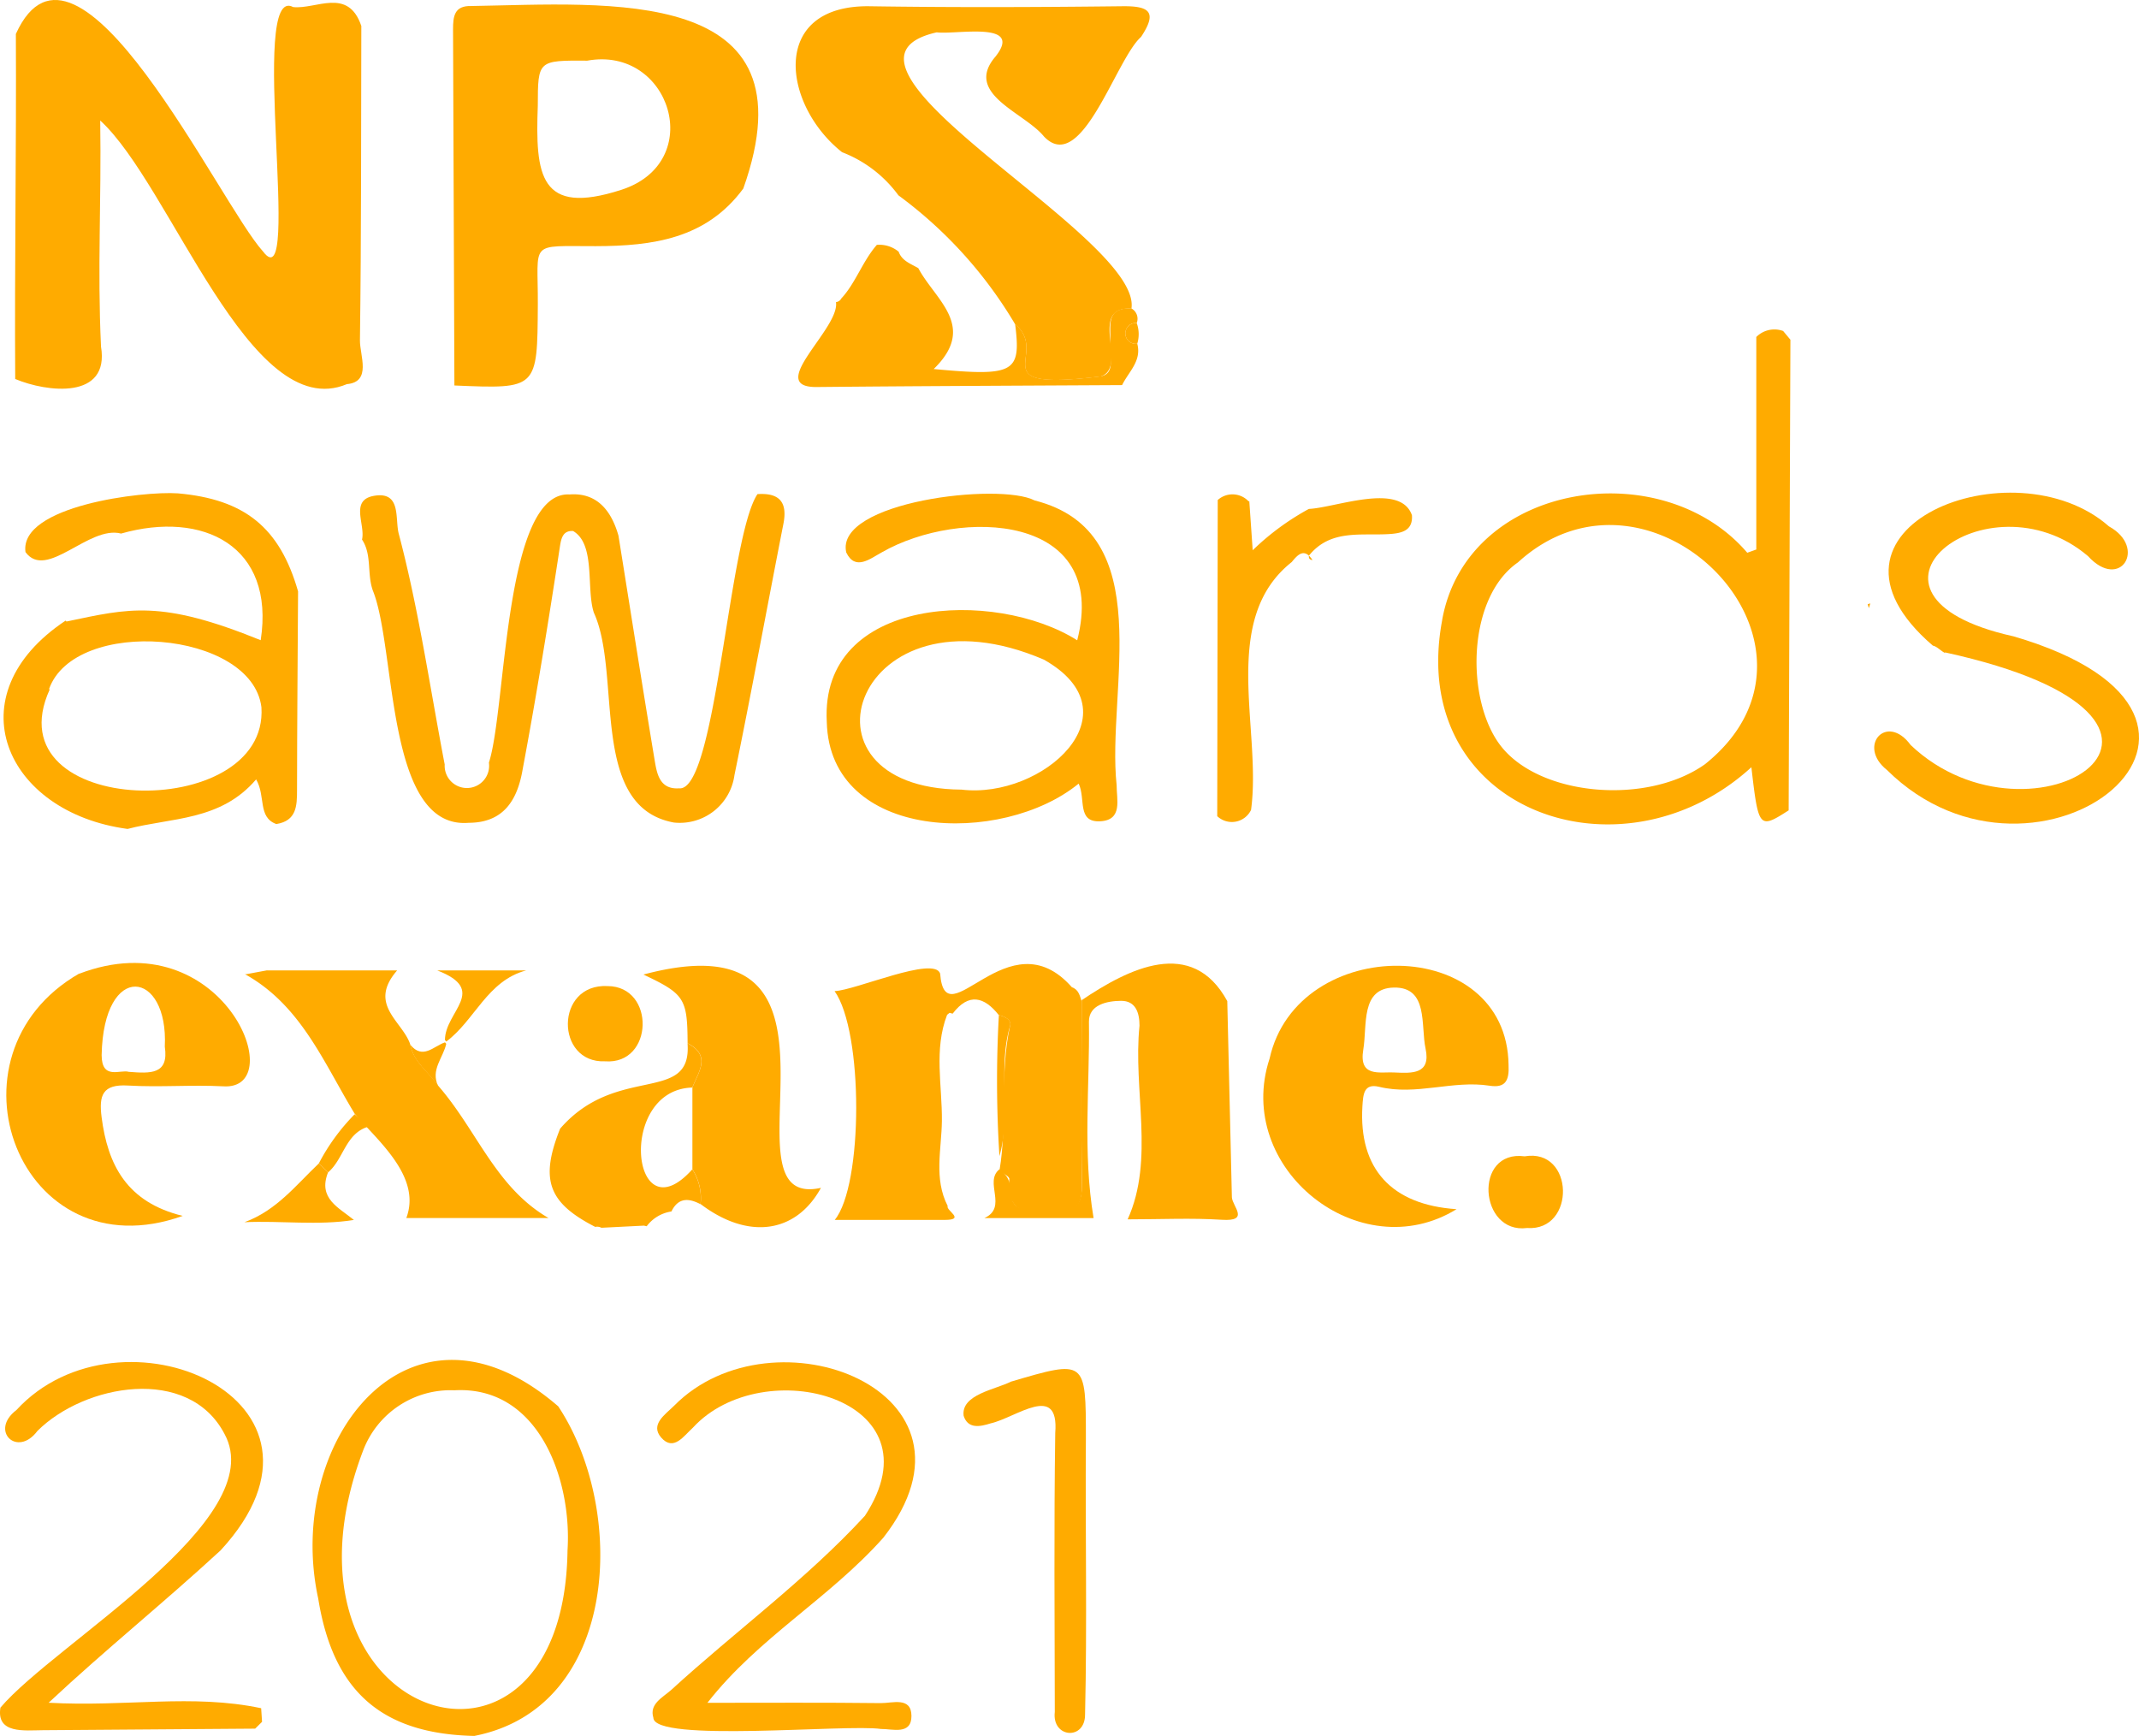 <svg id="Grupo_200" data-name="Grupo 200" xmlns="http://www.w3.org/2000/svg" xmlns:xlink="http://www.w3.org/1999/xlink" width="147.103" height="119.383" viewBox="0 0 147.103 119.383">
  <defs>
    <clipPath id="clip-path">
      <rect id="Retângulo_145" data-name="Retângulo 145" width="147.103" height="119.383" fill="none"/>
    </clipPath>
  </defs>
  <g id="Grupo_199" data-name="Grupo 199" clip-path="url(#clip-path)">
    <path id="Caminho_924" data-name="Caminho 924" d="M.03,216.214c3.782-4.449,18.634-12.916,15.41-18.819-2.476-4.736-9.632-3.429-12.865-.208-1.385,1.861-3.316-.017-1.448-1.434,7.124-7.762,23.628-.747,14.045,9.648-3.962,3.65-7.85,6.762-11.828,10.479,5.336.3,9.858-.626,14.616.377q.031.468.062.935l-.474.47-14.594.107c-1.258.007-3.221.273-2.925-1.554" transform="translate(0 -98.779)" fill="#ffab00"/>
    <path id="Caminho_925" data-name="Caminho 925" d="M25.947,1.784c-.018,7.206,0,14.412-.095,21.617-.014,1.04.827,2.863-.9,3.017-6.672,2.814-12.1-13.688-16.962-18.13.086,5.745-.2,10.079.054,15.546.614,3.676-3.729,3.145-5.9,2.23-.051-7.908.087-15.829.045-23.73C6.376-6.893,16.178,13.984,19.191,17.3,21.927,20.91,18.139-1.2,21.259.486c1.581.172,3.778-1.384,4.688,1.3" transform="translate(-1.098 0)" fill="#ffab00"/>
    <path id="Caminho_926" data-name="Caminho 926" d="M83.975,13.293c-2.55,3.466-6.243,3.955-10.157,3.964-4.655.011-3.948-.413-3.975,4.026-.035,5.8-.009,5.8-5.737,5.555q-.044-12.244-.093-24.489c0-.888.082-1.639,1.249-1.607C74.651.594,88.97-.782,83.975,13.293M73.241,4.5c-3.392-.021-3.392-.021-3.4,3.092-.173,4.788.115,7.608,5.74,5.792,5.9-1.9,3.373-9.923-2.339-8.884" transform="translate(-32.856 -0.328)" fill="#ffab00"/>
    <path id="Caminho_927" data-name="Caminho 927" d="M115.607,10.911C111.511,7.659,110.631.833,117.442.88c5.82.089,11.644.067,17.466,0,1.851-.021,2.412.393,1.268,2.112-1.739,1.535-4.087,9.563-6.674,6.846-1.355-1.668-5.536-2.925-3.342-5.487,1.992-2.5-2.707-1.5-4.033-1.676-9.511,2.151,14.169,14.052,13.39,19-3.045-.153-.193,4-2.095,4.663-8.458,1.038-3.435-1.513-5.905-3.589a29.881,29.881,0,0,0-8.035-8.872l.013.011a8.644,8.644,0,0,0-3.887-2.973" transform="translate(-57.706 -0.451)" fill="#ffab00"/>
    <path id="Caminho_928" data-name="Caminho 928" d="M9.034,92.769C.6,91.639-2.94,83.571,4.77,78.442l.061.062c4.332-.908,6.471-1.512,13.357,1.285,1-6.5-3.975-8.933-9.6-7.334-2.229-.584-5.124,3.25-6.576,1.275-.442-3.18,8.063-4.212,10.484-4.04,4.572.408,7,2.33,8.262,6.741-.027,4.553-.066,9.106-.071,13.659,0,1.1-.032,2.12-1.426,2.343-1.289-.471-.715-1.911-1.387-3.072-2.448,2.87-5.825,2.615-8.843,3.408m-5.354-9.59c-4.024,8.843,15.08,9.254,14.561,1.22-.658-5.3-12.827-6.251-14.607-1.25Z" transform="translate(-0.259 -35.761)" fill="#ffab00"/>
    <path id="Caminho_929" data-name="Caminho 929" d="M5.9,136.8c9.871-3.773,14.622,8.07,9.9,7.741-2.175-.113-4.365.076-6.538-.053-1.766-.105-2.01.68-1.819,2.173.42,3.28,1.73,5.851,5.577,6.792C1.8,157.471-3.875,142.4,5.909,136.782L5.9,136.8m3.414,6.746c1.485.113,2.766.2,2.476-1.731.267-5.282-4.217-5.927-4.344.582.008,1.74,1.288.969,1.868,1.149" transform="translate(-0.456 -69.833)" fill="#ffab00"/>
    <path id="Caminho_930" data-name="Caminho 930" d="M61.055,195.338c4.733,7.125,4.232,20.72-5.769,22.672-6.4-.142-9.711-3.09-10.734-9.451-2.344-10.787,6.26-22.077,16.5-13.221m.646,9.894c.309-4.858-1.984-11.323-7.783-10.992a6.423,6.423,0,0,0-6.281,4.161c-7.05,18.579,13.818,25.292,14.064,6.83" transform="translate(-22.668 -98.626)" fill="#ffab00"/>
    <path id="Caminho_931" data-name="Caminho 931" d="M36.13,137.112h8.941c-2.05,2.355.374,3.494.9,5.092.233,1.221,1.278,1.894,1.92,2.839,2.684,3.08,3.933,6.975,7.591,9.1H45.7c1.077-2.86-2.026-5.37-3.549-7.17-2.131-3.507-3.689-7.467-7.558-9.606a.291.291,0,0,0,.092.008l1.443-.268" transform="translate(-17.757 -70.376)" fill="#ffab00"/>
    <path id="Caminho_932" data-name="Caminho 932" d="M78.388,153.287c3.894-4.493,9.079-1.639,8.761-5.865,1.654.845.743,1.97.33,3.04-5.2.138-4.2,10.32,0,5.622a3.674,3.674,0,0,1,.562,2.4c-.816-.431-1.532-.461-2,.5A2.6,2.6,0,0,0,84.34,160l-.191-.043-2.926.147a.622.622,0,0,0-.421-.06c-3.245-1.662-3.813-3.253-2.414-6.759" transform="translate(-39.866 -75.668)" fill="#ffab00"/>
    <path id="Caminho_933" data-name="Caminho 933" d="M40.291,165.007c-.714,1.8.746,2.419,1.777,3.271-2.45.395-5.03.039-7.524.155,2.207-.805,3.553-2.564,5.111-4.04l.636.614" transform="translate(-17.731 -84.379)" fill="#ffab00"/>
    <path id="Caminho_934" data-name="Caminho 934" d="M45.681,161.439l-.636-.614a14.076,14.076,0,0,1,2.465-3.383l.979.842c-1.614.448-1.722,2.238-2.808,3.156" transform="translate(-23.12 -80.811)" fill="#ffab00"/>
    <path id="Caminho_935" data-name="Caminho 935" d="M51.782,76.5c-.453-1.176-.058-2.494-.768-3.57.246-1.045-.883-2.752.886-3.018,1.844-.277,1.362,1.627,1.647,2.647C54.92,77.763,55.686,83.113,56.7,88.4a1.529,1.529,0,1,0,3.04-.129c1.21-3.728,1.024-18.675,5.543-18.443,1.894-.144,2.885,1.126,3.368,2.836.825,5.146,1.633,10.295,2.487,15.436.156.941.346,2.031,1.688,1.937,2.541.254,3.39-17.262,5.384-20.232,1.487-.1,2.08.532,1.785,2.035-1.13,5.761-2.186,11.537-3.368,17.288a3.793,3.793,0,0,1-4.169,3.262c-5.876-1.084-3.548-10.166-5.5-14.431-.542-1.646.141-4.7-1.428-5.617-.763-.051-.834.617-.922,1.17-.776,5.089-1.6,10.168-2.548,15.228-.362,2.127-1.326,3.665-3.709,3.669-5.695.473-4.971-11.812-6.567-15.909" transform="translate(-26.117 -35.823)" fill="#ffab00"/>
    <path id="Caminho_936" data-name="Caminho 936" d="M134.237,137.8c.466.159.547.585.675.978,0,4.2-.053,8.393.018,12.588.024,1.444-.4,2.019-1.918,2-1.72-.022-3.3.083-3.076-2.378.016-.172-.441-.386-.678-.581.557-3.292,0-6.66.725-9.941.124-.419-.356-.653-.77-.749-1.007-1.272-2.072-1.548-3.176-.1l-.21-.057-.17.136c-.922,2.388-.333,4.868-.359,7.3-.021,1.941-.571,3.963.4,5.851-.15.3,1.279.956-.217.955-2.483,0-4.966,0-7.552,0,1.958-2.383,1.983-12.928-.011-15.735,1.434-.051,6.855-2.451,7.26-1.205.354,4.613,4.69-4.032,9.064.943" transform="translate(-60.522 -69.906)" fill="#ffab00"/>
    <path id="Caminho_937" data-name="Caminho 937" d="M134.12,89.7C128.866,94,117,93.681,116.8,85.45c-.477-8.658,11.57-9.18,17.223-5.609,2.245-8.753-8.068-9.112-13.42-6.059-.828.449-1.846,1.309-2.465.016-.79-3.49,10.542-4.831,12.958-3.574,8.616,2.183,4.932,13.035,5.638,19.583-.01.965.445,2.4-1.132,2.482-1.611.081-.984-1.54-1.478-2.588m-8.058.41c5.589.667,12.159-5.278,5.665-8.939-12.878-5.538-17.856,8.851-5.665,8.939" transform="translate(-59.941 -35.807)" fill="#ffab00"/>
    <path id="Caminho_938" data-name="Caminho 938" d="M140.127,150.3c1.811,1.274-.824,3.038,3.754,2.958,1.519.02,1.941-.556,1.917-2-.07-4.2-.02-8.392-.017-12.589,3.219-2.168,7.58-4.389,10.012.064q.159,6.749.317,13.5c.042.625,1.252,1.664-.684,1.54-2.084-.134-4.182-.03-6.484-.03,1.869-4.116.356-8.9.815-13.314,0-.888-.259-1.722-1.277-1.713-.958.008-2.213.268-2.2,1.436.06,4.474-.439,8.976.319,13.506h-7.513c1.645-.741-.055-2.487,1.038-3.356" transform="translate(-71.391 -69.886)" fill="#ffab00"/>
    <path id="Caminho_939" data-name="Caminho 939" d="M95.985,215.9c4.168,0,8.041-.025,11.913.021.787.01,2.106-.458,2.112.878s-1.309.889-2.1.9c-2.313-.349-15.619.958-15.649-.773-.288-.938.608-1.371,1.216-1.9,4.4-4.029,9.3-7.6,13.333-11.987,5.291-8.079-7.007-11.316-11.829-6.061-.62.554-1.327,1.662-2.183.679-.784-.9.295-1.593.891-2.188,6.79-6.889,22.267-1.026,14.389,9.075-3.758,4.215-8.6,6.875-12.1,11.357" transform="translate(-47.328 -98.794)" fill="#ffab00"/>
    <path id="Caminho_940" data-name="Caminho 940" d="M94.837,152.86a3.671,3.671,0,0,0-.562-2.4q0-2.812,0-5.623c.413-1.07,1.324-2.194-.33-3.04-.016-3.088-.209-3.389-3.039-4.728,16.317-4.348,4.76,16.329,12.209,14.669-1.733,3.159-5.031,3.578-8.273,1.117" transform="translate(-46.657 -70.047)" fill="#ffab00"/>
    <path id="Caminho_941" data-name="Caminho 941" d="M177.121,74.5c-5.008,3.96-2.052,11.517-2.806,17.053a1.463,1.463,0,0,1-2.325.43q.017-10.871.034-21.743a1.518,1.518,0,0,1,2.123.092l.047-.017c.07,1,.139,2,.234,3.38a17.612,17.612,0,0,1,3.863-2.842c1.846-.084,6.279-1.862,7.088.431.079,1.083-.729,1.251-1.607,1.3-1.923.113-4.008-.34-5.473,1.478-.034.187.049.29.241.306-.554-.843-.99-.4-1.42.13" transform="translate(-88.278 -35.853)" fill="#ffab00"/>
    <path id="Caminho_942" data-name="Caminho 942" d="M136.106,41.4c.318,1.193-.6,1.934-1.042,2.848-6.988.04-13.977.064-20.965.132-3.657.062,1.572-4.018,1.287-5.838a.478.478,0,0,0,.37-.255c.973-1.042,1.454-2.551,2.441-3.683a2.078,2.078,0,0,1,1.5.47c.223.63.818.822,1.351,1.131,1.153,2.185,4.086,3.993,1.059,6.938,5.566.522,6.02.248,5.6-3.09,2.468,2.078-2.545,4.628,5.906,3.589,1.064-.221.528-1.5.621-2.32.116-1.035-.4-2.427,1.474-2.343a.805.805,0,0,1,.361,1,.717.717,0,1,0,.038,1.424" transform="translate(-57.895 -17.764)" fill="#ffab00"/>
    <path id="Caminho_943" data-name="Caminho 943" d="M139.4,194.306c5.157-1.521,5.157-1.521,5.157,3.938-.046,6.313.09,12.64-.056,18.947.008,1.811-2.295,1.627-2.082-.171-.01-6.4-.061-12.8.031-19.193.279-3.492-2.681-1.047-4.452-.65-.708.224-1.551.4-1.847-.52-.2-1.471,2.211-1.815,3.249-2.352" transform="translate(-69.879 -99.286)" fill="#ffab00"/>
    <path id="Caminho_944" data-name="Caminho 944" d="M82.972,139.325c3.3.019,3.176,5.426-.176,5.174-3.431.143-3.454-5.362.176-5.174" transform="translate(-41.183 -71.51)" fill="#ffab00"/>
    <path id="Caminho_945" data-name="Caminho 945" d="M62.307,141.906c-.005-1.971,3.025-3.423-.534-4.794H67.9c-2.682.707-3.538,3.432-5.5,4.893l-.088-.1" transform="translate(-31.707 -70.376)" fill="#ffab00"/>
    <path id="Caminho_946" data-name="Caminho 946" d="M141,143.422c.414.1.894.33.77.749-.868,2.939.1,6.019-.731,8.951a81.015,81.015,0,0,1-.039-9.7" transform="translate(-72.305 -73.615)" fill="#ffab00"/>
    <path id="Caminho_947" data-name="Caminho 947" d="M59.886,150.288c-.643-.947-1.69-1.621-1.924-2.846.87,1.057,1.608.1,2.39-.16l.087.1c-.209.965-1.1,1.8-.553,2.908" transform="translate(-29.75 -75.597)" fill="#ffab00"/>
    <path id="Caminho_948" data-name="Caminho 948" d="M151.12,139.065l-.313-.4.313.4" transform="translate(-77.405 -71.175)" fill="#ffab00"/>
    <path id="Caminho_949" data-name="Caminho 949" d="M159.821,47.067a.717.717,0,1,1-.038-1.424,2.232,2.232,0,0,1,.038,1.424" transform="translate(-81.61 -23.427)" fill="#ffab00"/>
    <path id="Caminho_950" data-name="Caminho 950" d="M203.481,66.544c1.7-9.445,15.076-11.519,20.981-4.613l.621-.223V47.092a1.756,1.756,0,0,1,1.846-.412l.5.6q-.061,16.184-.121,32.367c-2.029,1.3-2.075,1.256-2.563-2.966-8.963,8.193-23.743,2.993-21.26-10.14m5.2-3.943c-3.529,2.454-3.593,9.5-1.175,12.615,2.691,3.465,10.048,4.1,14.047,1.259,10.185-8.154-3.689-22.262-12.871-13.874" transform="translate(-104.299 -23.917)" fill="#ffab00"/>
    <path id="Caminho_951" data-name="Caminho 951" d="M274.37,79.486c19.339,5.63,1.7,19.469-8.676,9.2-2.08-1.646-.019-3.967,1.63-1.717,8.359,7.933,23.623-1.719,2.351-6.374l.029.05c-.308-.133-.547-.452-.858-.515-9.456-8.123,5.579-13.964,12.112-8.2,2.65,1.457.776,4.476-1.441,2.044-6.915-5.869-17.845,2.689-5.147,5.514" transform="translate(-135.923 -35.731)" fill="#ffab00"/>
    <path id="Caminho_952" data-name="Caminho 952" d="M191.788,153.2c-6.651,4.1-15.345-2.8-12.858-10.359,1.914-8.593,16.331-8.572,16.434.457.055,1.081-.237,1.578-1.3,1.413-2.539-.4-5.051.7-7.6.075-1.074-.261-1.1.553-1.152,1.337-.26,4.3,2,6.779,6.47,7.078m-4.254-9.4c1.179.051,2.508.142,2.128-1.641-.343-1.6.209-4.241-2.175-4.2-2.308.043-1.829,2.593-2.107,4.257-.322,1.924,1.086,1.539,2.154,1.58" transform="translate(-91.617 -70.043)" fill="#ffab00"/>
    <path id="Caminho_953" data-name="Caminho 953" d="M212.8,163.339c3.428-.587,3.54,5.169.163,4.93-3.3.432-3.706-5.4-.163-4.93" transform="translate(-107.946 -83.816)" fill="#ffab00"/>
    <path id="Caminho_954" data-name="Caminho 954" d="M263.972,85.586c-.04-.133-.059-.2-.08-.272l.181-.05-.1.322" transform="translate(-135.449 -43.764)" fill="#ffab00"/>
    <path id="Caminho_955" data-name="Caminho 955" d="M273.616,91.506l.6.379-.6-.379" transform="translate(-140.44 -46.968)" fill="#ffab00"/>
  </g>
</svg>
